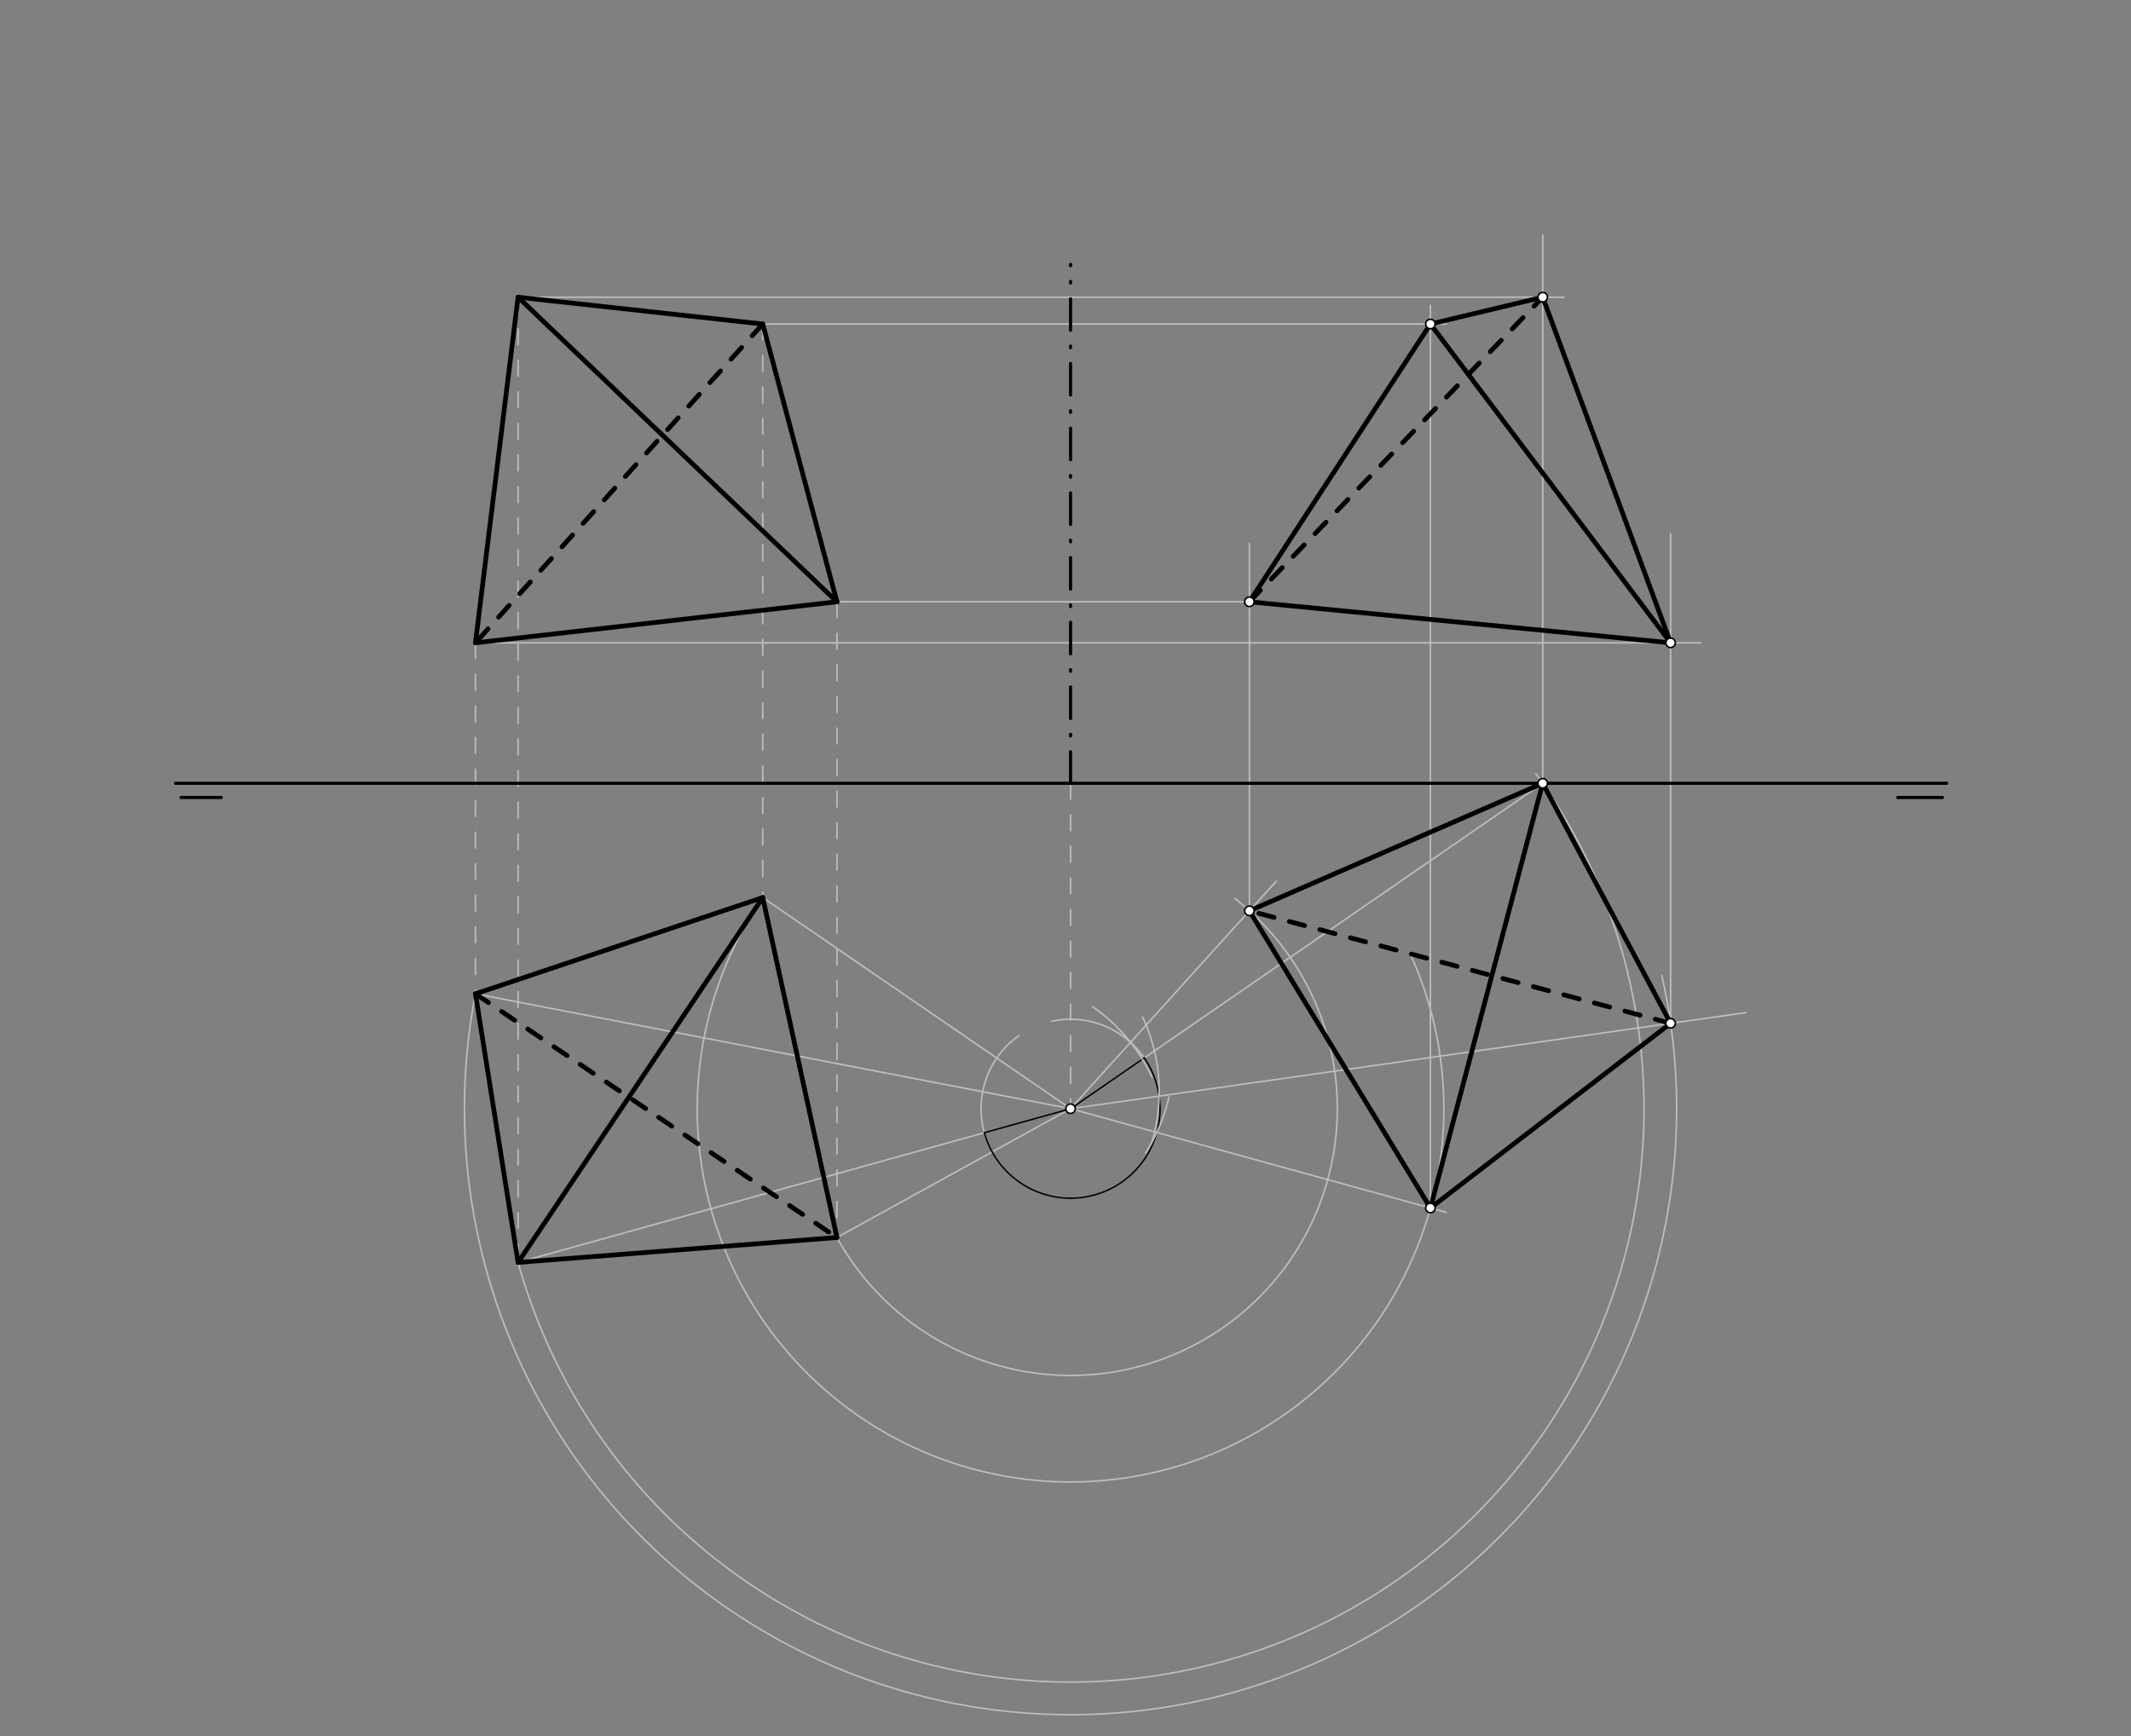 <svg xmlns="http://www.w3.org/2000/svg" class="svg--816" height="100%" preserveAspectRatio="xMidYMid meet" viewBox="0 0 1350 1100" width="100%"><rect x="0" y="0" width="1350" height="1100" fill="#808080" stroke="none"/><defs><marker id="marker-arrow" markerHeight="16" markerUnits="userSpaceOnUse" markerWidth="24" orient="auto-start-reverse" refX="24" refY="4" viewBox="0 0 24 8"><path d="M 0 0 L 24 4 L 0 8 z" stroke="inherit"></path></marker></defs><g class="aux-layer--949"><g class="element--733"><line stroke="#BDBDBD" stroke-dasharray="10" stroke-linecap="round" stroke-width="1" x1="301.2" x2="301.2" y1="407.312" y2="629.713"></line></g><g class="element--733"><line stroke="#BDBDBD" stroke-dasharray="10" stroke-linecap="round" stroke-width="1" x1="483.2" x2="483.2" y1="205.312" y2="568.713"></line></g><g class="element--733"><line stroke="#BDBDBD" stroke-dasharray="10" stroke-linecap="round" stroke-width="1" x1="530.2" x2="530.2" y1="381.312" y2="784.113"></line></g><g class="element--733"><line stroke="#BDBDBD" stroke-dasharray="10" stroke-linecap="round" stroke-width="1" x1="328.2" x2="328.2" y1="188.312" y2="799.913"></line></g><g class="element--733"><line stroke="#BDBDBD" stroke-dasharray="10" stroke-linecap="round" stroke-width="1" x1="678.2" x2="678.2" y1="496.312" y2="702.512"></line></g><g class="element--733"><line stroke="#BDBDBD" stroke-dasharray="none" stroke-linecap="round" stroke-width="1" x1="678.2" x2="483.2" y1="702.512" y2="568.713"></line></g><g class="element--733"><line stroke="#BDBDBD" stroke-dasharray="none" stroke-linecap="round" stroke-width="1" x1="678.2" x2="301.2" y1="702.512" y2="629.713"></line></g><g class="element--733"><line stroke="#BDBDBD" stroke-dasharray="none" stroke-linecap="round" stroke-width="1" x1="678.2" x2="328.2" y1="702.512" y2="799.913"></line></g><g class="element--733"><line stroke="#BDBDBD" stroke-dasharray="none" stroke-linecap="round" stroke-width="1" x1="678.2" x2="530.2" y1="702.512" y2="784.113"></line></g><g class="element--733"><path d="M 328.2 799.913 A 363.3 363.3 0 1 0 973.028 490.232" fill="none" stroke="#BDBDBD" stroke-dasharray="none" stroke-linecap="round" stroke-width="1"></path></g><g class="element--733"><line stroke="#BDBDBD" stroke-dasharray="none" stroke-linecap="round" stroke-width="1" x1="678.2" x2="977.313" y1="702.512" y2="496.312"></line></g><g class="element--733"><line stroke="#BDBDBD" stroke-dasharray="none" stroke-linecap="round" stroke-width="1" x1="977.313" x2="977.313" y1="496.312" y2="148.85"></line></g><g class="element--733"><line stroke="#BDBDBD" stroke-dasharray="none" stroke-linecap="round" stroke-width="1" x1="328.2" x2="990.8" y1="188.312" y2="188.312"></line></g><g class="element--733"><path d="M 530.2 784.113 A 169.005 169.005 0 1 0 782.254 569.338" fill="none" stroke="#BDBDBD" stroke-dasharray="none" stroke-linecap="round" stroke-width="1"></path></g><g class="element--733"><path d="M 645.551 656.164 A 56.693 56.693 0 1 0 666.149 647.115" fill="none" stroke="#BDBDBD" stroke-dasharray="none" stroke-linecap="round" stroke-width="1"></path></g><g class="element--733"><line stroke="#000000" stroke-dasharray="none" stroke-linecap="round" stroke-width="1" x1="678.2" x2="623.583" y1="702.512" y2="717.712"></line></g><g class="element--733"><line stroke="#000000" stroke-dasharray="none" stroke-linecap="round" stroke-width="1" x1="678.2" x2="724.876" y1="702.512" y2="670.335"></line></g><g class="element--733"><path d="M 623.583 717.712 A 56.693 56.693 0 1 0 724.876 670.335" fill="none" stroke="#000000" stroke-dasharray="none" stroke-linecap="round" stroke-width="1"></path></g><g class="element--733"><path d="M 729.847 682.509 A 111.826 111.826 0 0 0 692.201 637.94" fill="none" stroke="#BDBDBD" stroke-dasharray="none" stroke-linecap="round" stroke-width="1"></path></g><g class="element--733"><line stroke="#BDBDBD" stroke-dasharray="none" stroke-linecap="round" stroke-width="1" x1="678.2" x2="808.396" y1="702.512" y2="558.42"></line></g><g class="element--733"><line stroke="#BDBDBD" stroke-dasharray="none" stroke-linecap="round" stroke-width="1" x1="791.504" x2="791.504" y1="577.114" y2="344.317"></line></g><g class="element--733"><line stroke="#BDBDBD" stroke-dasharray="none" stroke-linecap="round" stroke-width="1" x1="530.2" x2="804.133" y1="381.312" y2="381.312"></line></g><g class="element--733"><path d="M 483.2 568.713 A 236.49 236.49 0 1 0 893.863 605.472" fill="none" stroke="#BDBDBD" stroke-dasharray="none" stroke-linecap="round" stroke-width="1"></path></g><g class="element--733"><path d="M 725.638 730.721 A 111.826 111.826 0 0 0 740.525 695.103" fill="none" stroke="#BDBDBD" stroke-dasharray="none" stroke-linecap="round" stroke-width="1"></path></g><g class="element--733"><line stroke="#BDBDBD" stroke-dasharray="none" stroke-linecap="round" stroke-width="1" x1="678.2" x2="916.18" y1="702.512" y2="768.179"></line></g><g class="element--733"><line stroke="#BDBDBD" stroke-dasharray="none" stroke-linecap="round" stroke-width="1" x1="906.17" x2="906.17" y1="765.417" y2="193.65"></line></g><g class="element--733"><line stroke="#BDBDBD" stroke-dasharray="none" stroke-linecap="round" stroke-width="1" x1="483.2" x2="916.133" y1="205.312" y2="205.312"></line></g><g class="element--733"><path d="M 301.2 629.713 A 383.965 383.965 0 1 0 1062.115 708.71" fill="none" stroke="#BDBDBD" stroke-dasharray="none" stroke-linecap="round" stroke-width="1"></path></g><g class="element--733"><path d="M 723.829 644.387 A 111.826 111.826 0 0 1 729.529 724.281" fill="none" stroke="#BDBDBD" stroke-dasharray="none" stroke-linecap="round" stroke-width="1"></path></g><g class="element--733"><line stroke="#BDBDBD" stroke-dasharray="none" stroke-linecap="round" stroke-width="1" x1="678.2" x2="1105.981" y1="702.512" y2="641.625"></line></g><g class="element--733"><path d="M 1062.115 708.71 A 383.965 383.965 0 0 0 1052.766 618.079" fill="none" stroke="#BDBDBD" stroke-dasharray="none" stroke-linecap="round" stroke-width="1"></path></g><g class="element--733"><line stroke="#BDBDBD" stroke-dasharray="none" stroke-linecap="round" stroke-width="1" x1="1058.333" x2="1058.333" y1="648.407" y2="338.183"></line></g><g class="element--733"><line stroke="#BDBDBD" stroke-dasharray="none" stroke-linecap="round" stroke-width="1" x1="301.2" x2="1077.467" y1="407.312" y2="407.312"></line></g></g><g class="main-layer--75a"><g class="element--733"><line stroke="#000000" stroke-dasharray="none" stroke-linecap="round" stroke-width="2" x1="111.2" x2="1233.2" y1="496.312" y2="496.312"></line></g><g class="element--733"><line stroke="#000000" stroke-dasharray="none" stroke-linecap="round" stroke-width="2" x1="140.2" x2="114.688" y1="505.312" y2="505.312"></line></g><g class="element--733"><line stroke="#000000" stroke-dasharray="none" stroke-linecap="round" stroke-width="2" x1="1202.2" x2="1230.546" y1="505.312" y2="505.312"></line></g><g class="element--733"><line stroke="#000000" stroke-dasharray="20, 10, 1, 10" stroke-linecap="round" stroke-width="2" x1="678.2" x2="678.2" y1="496.312" y2="167.512"></line></g><g class="element--733"><line stroke="#000000" stroke-dasharray="none" stroke-linecap="round" stroke-width="3" x1="328.2" x2="301.2" y1="188.312" y2="407.312"></line></g><g class="element--733"><line stroke="#000000" stroke-dasharray="none" stroke-linecap="round" stroke-width="3" x1="301.2" x2="530.2" y1="407.312" y2="381.312"></line></g><g class="element--733"><line stroke="#000000" stroke-dasharray="none" stroke-linecap="round" stroke-width="3" x1="328.2" x2="530.2" y1="188.312" y2="381.312"></line></g><g class="element--733"><line stroke="#000000" stroke-dasharray="none" stroke-linecap="round" stroke-width="3" x1="328.2" x2="483.2" y1="188.312" y2="205.312"></line></g><g class="element--733"><line stroke="#000000" stroke-dasharray="none" stroke-linecap="round" stroke-width="3" x1="483.2" x2="530.2" y1="205.312" y2="381.312"></line></g><g class="element--733"><line stroke="#000000" stroke-dasharray="10" stroke-linecap="round" stroke-width="3" x1="483.2" x2="301.2" y1="205.312" y2="407.312"></line></g><g class="element--733"><line stroke="#000000" stroke-dasharray="none" stroke-linecap="round" stroke-width="3" x1="301.2" x2="483.2" y1="629.713" y2="568.713"></line></g><g class="element--733"><line stroke="#000000" stroke-dasharray="none" stroke-linecap="round" stroke-width="3" x1="483.2" x2="530.2" y1="568.713" y2="784.113"></line></g><g class="element--733"><line stroke="#000000" stroke-dasharray="none" stroke-linecap="round" stroke-width="3" x1="530.2" x2="328.2" y1="784.113" y2="799.913"></line></g><g class="element--733"><line stroke="#000000" stroke-dasharray="none" stroke-linecap="round" stroke-width="3" x1="328.2" x2="301.2" y1="799.913" y2="629.713"></line></g><g class="element--733"><line stroke="#000000" stroke-dasharray="none" stroke-linecap="round" stroke-width="3" x1="483.2" x2="328.2" y1="568.713" y2="799.913"></line></g><g class="element--733"><line stroke="#000000" stroke-dasharray="10" stroke-linecap="round" stroke-width="3" x1="301.2" x2="530.2" y1="629.713" y2="784.113"></line></g><g class="element--733"><line stroke="#000000" stroke-dasharray="none" stroke-linecap="round" stroke-width="3" x1="1058.333" x2="906.17" y1="648.407" y2="765.417"></line></g><g class="element--733"><line stroke="#000000" stroke-dasharray="none" stroke-linecap="round" stroke-width="3" x1="906.17" x2="791.504" y1="765.417" y2="577.114"></line></g><g class="element--733"><line stroke="#000000" stroke-dasharray="none" stroke-linecap="round" stroke-width="3" x1="791.504" x2="977.313" y1="577.114" y2="496.313"></line></g><g class="element--733"><line stroke="#000000" stroke-dasharray="none" stroke-linecap="round" stroke-width="3" x1="977.313" x2="1058.333" y1="496.313" y2="648.407"></line></g><g class="element--733"><line stroke="#000000" stroke-dasharray="none" stroke-linecap="round" stroke-width="3" x1="977.313" x2="906.17" y1="496.313" y2="765.417"></line></g><g class="element--733"><line stroke="#000000" stroke-dasharray="10" stroke-linecap="round" stroke-width="3" x1="1058.333" x2="791.504" y1="648.407" y2="577.114"></line></g><g class="element--733"><line stroke="#000000" stroke-dasharray="none" stroke-linecap="round" stroke-width="3" x1="791.504" x2="1058.333" y1="381.312" y2="407.312"></line></g><g class="element--733"><line stroke="#000000" stroke-dasharray="none" stroke-linecap="round" stroke-width="3" x1="1058.333" x2="977.313" y1="407.312" y2="188.313"></line></g><g class="element--733"><line stroke="#000000" stroke-dasharray="none" stroke-linecap="round" stroke-width="3" x1="977.313" x2="906.17" y1="188.313" y2="205.312"></line></g><g class="element--733"><line stroke="#000000" stroke-dasharray="none" stroke-linecap="round" stroke-width="3" x1="906.17" x2="791.504" y1="205.312" y2="381.312"></line></g><g class="element--733"><line stroke="#000000" stroke-dasharray="none" stroke-linecap="round" stroke-width="3" x1="1058.333" x2="906.17" y1="407.312" y2="205.312"></line></g><g class="element--733"><line stroke="#000000" stroke-dasharray="10" stroke-linecap="round" stroke-width="3" x1="791.504" x2="977.313" y1="381.312" y2="188.313"></line></g><g class="element--733"><circle cx="678.2" cy="702.512" r="3" stroke="#000000" stroke-width="1" fill="#ffffff"></circle>}</g><g class="element--733"><circle cx="977.313" cy="496.312" r="3" stroke="#000000" stroke-width="1" fill="#ffffff"></circle>}</g><g class="element--733"><circle cx="977.313" cy="188.312" r="3" stroke="#000000" stroke-width="1" fill="#ffffff"></circle>}</g><g class="element--733"><circle cx="791.504" cy="577.114" r="3" stroke="#000000" stroke-width="1" fill="#ffffff"></circle>}</g><g class="element--733"><circle cx="791.504" cy="381.312" r="3" stroke="#000000" stroke-width="1" fill="#ffffff"></circle>}</g><g class="element--733"><circle cx="906.17" cy="765.417" r="3" stroke="#000000" stroke-width="1" fill="#ffffff"></circle>}</g><g class="element--733"><circle cx="906.17" cy="205.312" r="3" stroke="#000000" stroke-width="1" fill="#ffffff"></circle>}</g><g class="element--733"><circle cx="1058.333" cy="648.407" r="3" stroke="#000000" stroke-width="1" fill="#ffffff"></circle>}</g><g class="element--733"><circle cx="1058.333" cy="407.312" r="3" stroke="#000000" stroke-width="1" fill="#ffffff"></circle>}</g></g><g class="snaps-layer--ac6"></g><g class="temp-layer--52d"></g></svg>